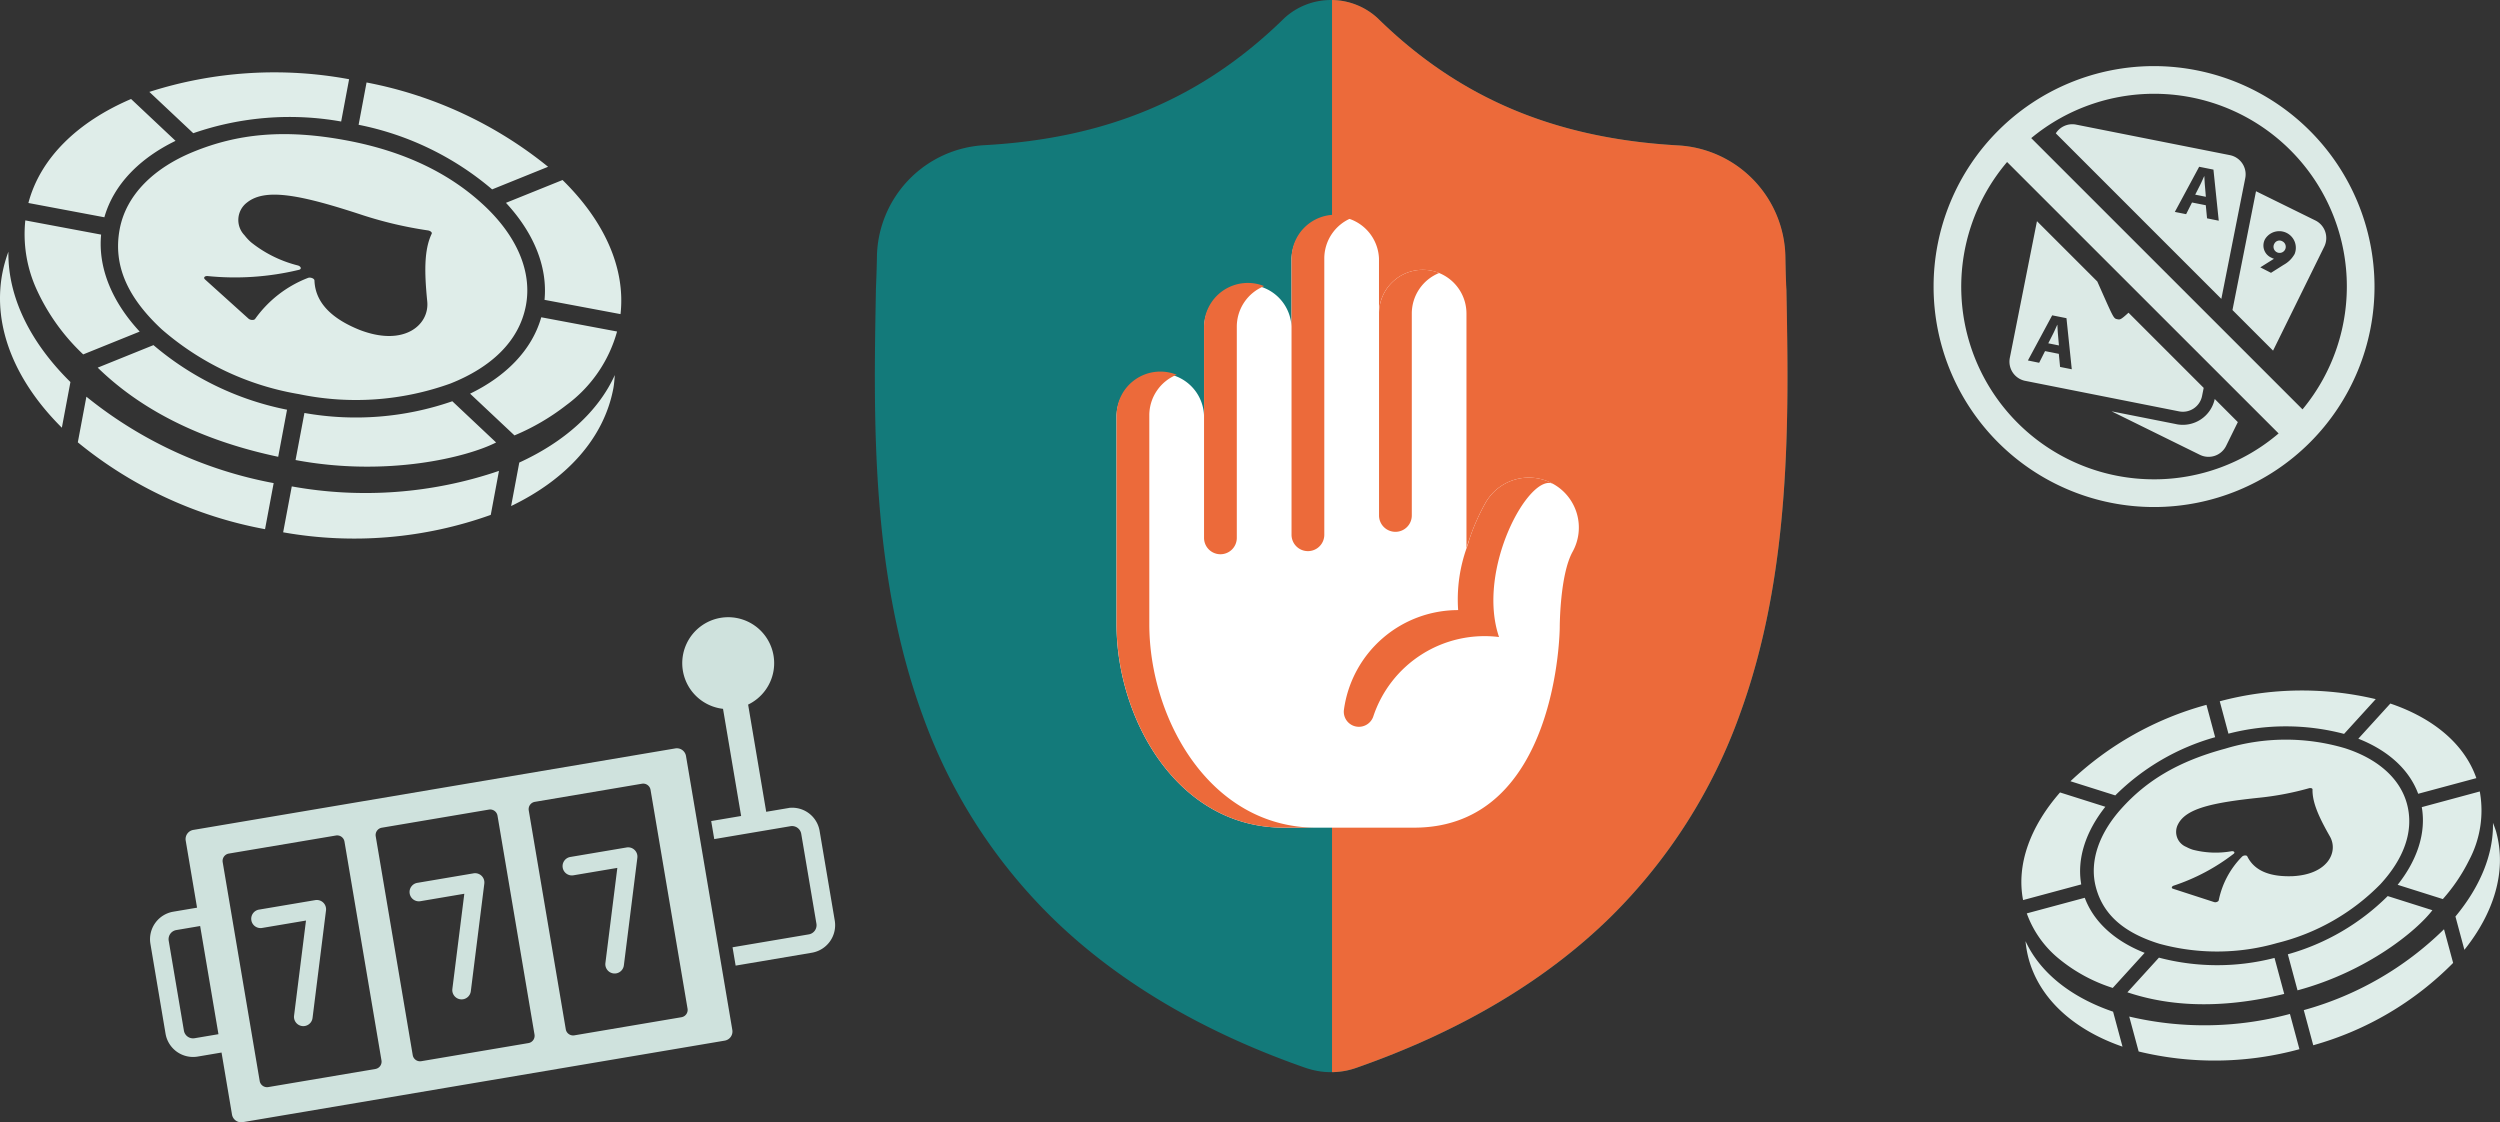 <svg xmlns="http://www.w3.org/2000/svg" xmlns:xlink="http://www.w3.org/1999/xlink" width="274.071" height="123.031" viewBox="0 0 274.071 123.031">
  <rect x="0" y="0" width="274.071" height="123.031" fill="#333333" stroke="none"/>
  <defs>
    <clipPath id="clip-path">
      <rect id="Rectangle_10017" data-name="Rectangle 10017" width="274.071" height="123.031" fill="none"/>
    </clipPath>
  </defs>
  <g id="Group_39475" data-name="Group 39475" transform="translate(0 0)">
    <g id="Group_39474" data-name="Group 39474" transform="translate(0 0)" clip-path="url(#clip-path)">
      <g id="Group_40118" data-name="Group 40118">
        <path id="Path_18232" data-name="Path 18232" d="M130.889,78.482A59.339,59.339,0,0,1,116.7,100.608c-7.131,6.972-16.471,12.492-27.766,16.447a8.942,8.942,0,0,1-1.15.321,8.664,8.664,0,0,1-1.54.162H86.15a7.966,7.966,0,0,1-1.657-.162,9.218,9.218,0,0,1-1.126-.3c-11.294-3.935-20.656-9.478-27.787-16.447A58.878,58.878,0,0,1,41.39,78.506C35.661,62.932,35.984,45.8,36.237,32v-.207c.045-1.128.093-2.323.114-3.659A12.462,12.462,0,0,1,48.083,15.918C61.562,15.182,72,10.788,80.93,2.07L81,2A7.547,7.547,0,0,1,91.234,2l.069.069c8.923,8.719,19.389,13.113,32.892,13.872a12.457,12.457,0,0,1,11.73,12.213c.024,1.333.048,2.53.117,3.656V31.9c.276,13.8.6,30.983-5.153,46.579" transform="translate(59.785 0.001)" fill="#137a7a"/>
        <path id="Path_18233" data-name="Path 18233" d="M99.648,78.482a59.34,59.34,0,0,1-14.191,22.126c-7.131,6.972-16.471,12.492-27.766,16.447a8.945,8.945,0,0,1-1.15.321,8.665,8.665,0,0,1-1.54.162V0a7.543,7.543,0,0,1,5.015,2l.069.069c8.923,8.719,19.389,13.113,32.892,13.872a12.459,12.459,0,0,1,11.73,12.213c.024,1.333.045,2.53.114,3.656V31.9c.255,13.8.576,30.983-5.175,46.579" transform="translate(91.026 0.001)" fill="#ec6a3a"/>
        <path id="Path_18234" data-name="Path 18234" d="M96.1,45.814c-1.4,2.533-1.407,8.206-1.407,8.273,0,0-.106,21.972-15.978,21.972H64.431C52.72,76.06,46.1,64.073,46.1,53.761V30.854a4.8,4.8,0,0,1,9.592,0V21.142a4.8,4.8,0,0,1,9.592,0V13.663a4.8,4.8,0,0,1,9.592,0V19.7a4.795,4.795,0,0,1,9.59,0V45.432c.1-.353.212-.7.332-1.051a24.061,24.061,0,0,1,1.72-3.879,5.476,5.476,0,0,1,7.437-2.135l.011.005A5.473,5.473,0,0,1,96.1,45.814" transform="translate(76.3 14.676)" fill="#fff"/>
        <path id="Path_18235" data-name="Path 18235" d="M51.512,41.425a1.794,1.794,0,0,1-1.795-1.795V16.482a4.8,4.8,0,0,1,4.8-4.8,4.728,4.728,0,0,1,1.792.35,4.79,4.79,0,0,0-3,4.447V39.63a1.794,1.794,0,0,1-1.795,1.795" transform="translate(82.28 19.336)" fill="#ec6a3a"/>
        <path id="Path_18236" data-name="Path 18236" d="M55.125,45.743a1.794,1.794,0,0,1-1.795-1.795V13.666a4.8,4.8,0,0,1,4.8-4.8,4.728,4.728,0,0,1,1.792.35,4.79,4.79,0,0,0-3,4.447V43.948a1.794,1.794,0,0,1-1.795,1.795" transform="translate(88.259 14.676)" fill="#ec6a3a"/>
        <path id="Path_18237" data-name="Path 18237" d="M58.738,39.863a1.794,1.794,0,0,1-1.795-1.795V15.94a4.8,4.8,0,0,1,4.8-4.8,4.728,4.728,0,0,1,1.792.35,4.79,4.79,0,0,0-3,4.447V38.069a1.794,1.794,0,0,1-1.795,1.795" transform="translate(94.238 18.439)" fill="#ec6a3a"/>
        <path id="Path_18239" data-name="Path 18239" d="M68.019,65.344H64.432c-11.711,0-18.327-11.987-18.327-22.3V20.138a4.8,4.8,0,0,1,6.59-4.447,4.792,4.792,0,0,0-3,4.447V43.045c0,10.312,6.616,22.3,18.327,22.3" transform="translate(76.302 25.392)" fill="#ec6a3a"/>
        <path id="Path_18240" data-name="Path 18240" d="M70.994,22.543a23.872,23.872,0,0,0-1.723,3.879c-.106.4-.218.751-.329,1.049a16.878,16.878,0,0,0-.919,6.775h0A12.633,12.633,0,0,0,55.5,45.187a1.652,1.652,0,0,0,1.487,1.845,1.669,1.669,0,0,0,1.718-1.078,12.858,12.858,0,0,1,13.8-8.756c-2.52-7.426,3.305-18.035,5.926-16.793a5.474,5.474,0,0,0-7.437,2.137" transform="translate(91.831 32.638)" fill="#ec6a3a"/>
      </g>
      <path id="Path_18241" data-name="Path 18241" d="M24.308,56.483l-6.165,1.041a1.019,1.019,0,0,0,.34,2.01l4.813-.812L21.988,69.152a1.021,1.021,0,0,0,2.026.255L25.49,57.614a1.017,1.017,0,0,0-1.181-1.131m17.355-2.936L35.5,54.59a1.019,1.019,0,1,0,.34,2.01l4.813-.815L39.343,66.219a1.023,1.023,0,0,0,.887,1.139,1.023,1.023,0,0,0,1.136-.887l1.479-11.793a1.017,1.017,0,0,0-1.181-1.131M58.44,50.711l-6.165,1.041a1.019,1.019,0,1,0,.34,2.01l4.813-.812L56.12,63.383a1.019,1.019,0,0,0,.887,1.136.994.994,0,0,0,.295-.005,1.02,1.02,0,0,0,.842-.879l1.479-11.793a1.017,1.017,0,0,0-.308-.863,1.007,1.007,0,0,0-.873-.268m5.339-10.859L10.946,48.786a1.019,1.019,0,0,0-.836,1.173l1.243,7.352-2.612.441a3.062,3.062,0,0,0-2.5,3.526L7.9,71.128a3.061,3.061,0,0,0,3.523,2.506l2.615-.443,1.147,6.8a1.019,1.019,0,0,0,1.176.834L69.2,71.887a1.015,1.015,0,0,0,.834-1.174L64.956,40.686a1.018,1.018,0,0,0-1.176-.834M13.7,71.181l-2.615.441a1.015,1.015,0,0,1-1.173-.834l-1.665-9.85a1.015,1.015,0,0,1,.834-1.173l2.612-.443Zm17.871,2.87a.814.814,0,0,1-.666.943L19.16,76.979a.817.817,0,0,1-.94-.672L14.164,52.323a.82.82,0,0,1,.669-.943L26.576,49.4a.814.814,0,0,1,.94.669Zm16.777-2.835a.813.813,0,0,1-.666.94L35.937,74.141a.815.815,0,0,1-.94-.669L30.94,49.484a.817.817,0,0,1,.669-.94l11.743-1.986a.818.818,0,0,1,.94.669Zm16.777-2.838a.814.814,0,0,1-.669.943l-11.74,1.986a.816.816,0,0,1-.94-.669L47.717,46.649a.814.814,0,0,1,.669-.94l11.74-1.986a.816.816,0,0,1,.943.669Zm11.124-22-2.5.422L71.766,35.047a5.038,5.038,0,1,0-2.751.465L71,47.26l-3.282.555.335,1.978,3.135-.531,3.616-.611,1.609-.273a1.023,1.023,0,0,1,1.176.836l1.665,9.85a1.019,1.019,0,0,1-.836,1.174l-8.36,1.415.34,2.01,8.36-1.415a3.061,3.061,0,0,0,2.506-3.523L79.6,48.874a3.044,3.044,0,0,0-3.353-2.5" transform="translate(10.249 42.196)" fill="#cfe2dd"/>
      <path id="Path_18242" data-name="Path 18242" d="M37.4,8.36l.871-4.636a44.9,44.9,0,0,0-21.9,1.389l4.816,4.529A32.247,32.247,0,0,1,37.4,8.36M19.24,10.476,14.368,5.891c-5.8,2.48-9.943,6.428-11.257,11.4l8.329,1.566c1.014-3.571,3.852-6.46,7.8-8.376m38.415,18.04c.7-3.743-1.046-7.593-4.444-10.824-3.765-3.576-8.761-6.053-15.21-7.264-6.829-1.282-11.963-.733-16.809,1.25-4.341,1.776-7.368,4.728-8.071,8.475-.773,4.11,1.012,7.633,4.593,10.97a30.6,30.6,0,0,0,15.062,7.118,30.576,30.576,0,0,0,16.617-1.168c4.426-1.76,7.521-4.612,8.262-8.557m-10.816-.422c.242,2.567-2.549,4.991-7.429,3.1-2.554-1.03-4.84-2.666-4.938-5.413-.011-.236-.47-.385-.722-.276a12.751,12.751,0,0,0-5.78,4.487c-.119.17-.526.157-.738-.035l-4.758-4.29c-.212-.194-.037-.4.3-.369a29.879,29.879,0,0,0,10.009-.688c.223-.056.239-.226.1-.353a.568.568,0,0,0-.226-.122A13.454,13.454,0,0,1,27.51,21.59a5.66,5.66,0,0,1-.714-.77,2.4,2.4,0,0,1,.287-3.582c2.028-1.62,5.907-.842,12.717,1.4A43.594,43.594,0,0,0,46.926,20.3c.218.035.486.2.393.377-.873,1.829-.775,4.434-.481,7.415M60.084,13.322a44.934,44.934,0,0,0-19.9-9.242l-.871,4.638A32.256,32.256,0,0,1,53.951,15.8ZM9.122,33.89l6.191-2.5c-2.987-3.218-4.582-6.937-4.229-10.633L2.774,19.2a14.591,14.591,0,0,0,1.288,7.675,22.736,22.736,0,0,0,5.06,7.017m24.25,6.422L32.4,45.471c10.03,1.885,18.821-.311,21.986-1.925l-4.8-4.519a32.273,32.273,0,0,1-16.214,1.285M31.986,48.36l-.945,5.034A44.435,44.435,0,0,0,53.8,51.485L54.7,46.66a45.3,45.3,0,0,1-22.718,1.7M51.532,38.194,56.4,42.771a24.827,24.827,0,0,0,5.679-3.316,14.925,14.925,0,0,0,5.567-8.074l-8.31-1.561c-1.012,3.571-3.85,6.46-7.8,8.374M61.666,14.774l-6.2,2.5c2.987,3.218,4.582,6.94,4.229,10.636l8.331,1.564c.576-5.108-1.848-10.288-6.356-14.7M.254,25.009C-.853,30.9,1.725,36.906,6.78,41.927l.94-5.007C3.368,32.637.844,27.646.921,22.633a14.719,14.719,0,0,0-.666,2.376M56.927,45.747l-.895,4.768C62.019,47.64,66.2,43.169,67.244,37.591c.088-.478.114-.956.157-1.436-1.853,4.073-5.581,7.349-10.474,9.592M8.53,43.53a45.351,45.351,0,0,0,20.525,9.521L30,48A46.07,46.07,0,0,1,9.47,38.526Zm8.294-10.657-6.114,2.469c3.146,3.056,8.982,7.487,19.787,9.773l.969-5.161a32.272,32.272,0,0,1-14.642-7.081" transform="translate(0.001 4.962)" fill="#dfede9"/>
      <path id="Path_18243" data-name="Path 18243" d="M126.969,39.835l6.377-1.715c-1.32-3.781-4.774-6.6-9.43-8.177l-3.51,3.855c3.183,1.25,5.562,3.324,6.563,6.037m-22.259-6.2-.953-3.55a35.035,35.035,0,0,0-14.91,8.376l4.914,1.553a25.143,25.143,0,0,1,10.949-6.38M128.528,52.6l-4.9-1.55a25.121,25.121,0,0,1-10.949,6.383l1.062,3.951c7.681-2.068,13.11-6.579,14.785-8.783M118.845,33.27l3.47-3.81a34.977,34.977,0,0,0-17.1.236l.953,3.55a25.091,25.091,0,0,1,12.675.024m5.87,16.543,4.959,1.566a19.3,19.3,0,0,0,2.87-4.245,11.63,11.63,0,0,0,1.179-7.551L127.362,41.3c.5,2.849-.52,5.836-2.647,8.517M90.421,51.236,84.06,52.948a11.373,11.373,0,0,0,3.5,4.954,17.7,17.7,0,0,0,5.923,3.218l3.5-3.847c-3.183-1.25-5.562-3.324-6.566-6.037m21.141,4.949a23.822,23.822,0,0,0,11.27-6.438c2.514-2.729,3.725-5.777,2.912-8.8-.773-2.867-3.3-4.981-6.781-6.1a22.823,22.823,0,0,0-13.134.04c-5.225,1.407-8.647,3.526-11.379,6.555-2.448,2.716-3.574,5.812-2.8,8.679.847,3.146,3.29,5.018,6.932,6.152a23.864,23.864,0,0,0,12.983-.09m-11.387-6.279a22.133,22.133,0,0,0,6.566-3.489c.133-.106.093-.226-.042-.268a.425.425,0,0,0-.189-.013,9.965,9.965,0,0,1-4.251-.167,4.16,4.16,0,0,1-.714-.305,1.779,1.779,0,0,1-.889-2.509c.884-1.71,3.743-2.355,9.027-2.9a32.14,32.14,0,0,0,5.323-1.027c.159-.04.39-.008.38.141-.037,1.5.815,3.231,1.914,5.161.94,1.665-.215,4.147-4.089,4.341-2.039.074-4.081-.342-4.978-2.174-.077-.154-.433-.117-.571.032a9.485,9.485,0,0,0-2.557,4.782c-.029.151-.308.265-.507.2l-4.516-1.466c-.2-.066-.143-.258.093-.34m14.252,13.646,1.038,3.855A34.654,34.654,0,0,0,130.8,58.378l-1-3.693a35.314,35.314,0,0,1-15.375,8.868m-19.134.706,1.033,3.828a35.283,35.283,0,0,0,17.626-.25l-1.041-3.866a35.907,35.907,0,0,1-17.618.287m40.249-20.18c-.1-.364-.242-.709-.374-1.059.074,3.483-1.434,7.044-4.113,10.272l.982,3.651c3.231-4.041,4.654-8.591,3.5-12.863M92.675,41.261l-4.97-1.572c-3.236,3.7-4.808,7.872-4.051,11.8l6.377-1.718c-.5-2.849.52-5.836,2.644-8.514M83.922,55.986a11.621,11.621,0,0,0,.332,1.9c1.213,4.508,5.055,7.856,10.3,9.672l-1.033-3.834c-4.5-1.535-7.96-4.187-9.6-7.734m28.363,5.793-1.065-3.953A25.113,25.113,0,0,1,98.548,57.8l-3.459,3.8c3.242,1.081,8.836,2.222,17.2.175" transform="translate(138.133 47.185)" fill="#dfede9"/>
      <path id="Path_18244" data-name="Path 18244" d="M104.009,2.73A24.169,24.169,0,1,0,128.18,26.9,24.2,24.2,0,0,0,104.009,2.73m0,45.3A21.112,21.112,0,0,1,87.9,13.244L117.666,43a21.024,21.024,0,0,1-13.657,5.031m16.278-7.67L90.546,10.623a21.122,21.122,0,0,1,29.741,29.741M109.521,14.8l-.013,0c-.141.3-.3.68-.449.969l-.536,1.054,1.168.234-.1-1.184c-.032-.332-.048-.741-.066-1.07M89.893,37.236l16.859,3.345a2.146,2.146,0,0,0,2.522-1.689l.178-.887-8.241-8.241c-.855.786-.935.773-1.216.717-.446-.088-.4-.085-2.206-4.139l-6.614-6.611L88.2,34.714a2.145,2.145,0,0,0,1.689,2.522m2.955-7.184,1.566.313.581,5.6-1.282-.255-.138-1.436-1.511-.3-.645,1.28L90.182,35Zm24.346-7.837a.671.671,0,1,0,.892-.276.633.633,0,0,0-.892.276M106.473,41.986,99.35,40.574l9.683,4.768a2.148,2.148,0,0,0,2.878-.974l0,0,1.285-2.61-2.533-2.535a3.577,3.577,0,0,1-4.192,2.766m15.218-22.341-6.5-3.2-2.581,13.023,4.45,4.452,5.613-11.4a2.148,2.148,0,0,0-.977-2.873m-2.281,3.693a3.046,3.046,0,0,1-1.181,1.166l-1.4.884-1.173-.6c.494-.311,1-.627,1.5-.94a1.678,1.678,0,0,1-.279-.117,1.456,1.456,0,0,1-.7-2.036,1.82,1.82,0,0,1,3.236,1.643M93.479,32.163c-.032-.332-.048-.741-.064-1.07l-.016,0c-.141.3-.3.68-.449.969l-.536,1.057,1.168.234ZM112.322,12.49,95.465,9.144a2.143,2.143,0,0,0-2.225.956l9.356,9.356.011.008.005.011,8.775,8.772,2.623-13.235a2.146,2.146,0,0,0-1.689-2.522m-2.5,6.929-.138-1.436-1.511-.3-.645,1.28-1.237-.247,2.666-4.951,1.566.313.581,5.6Z" transform="translate(132.134 4.517)" fill="#dceae6"/>
    </g>
  </g>
</svg>
